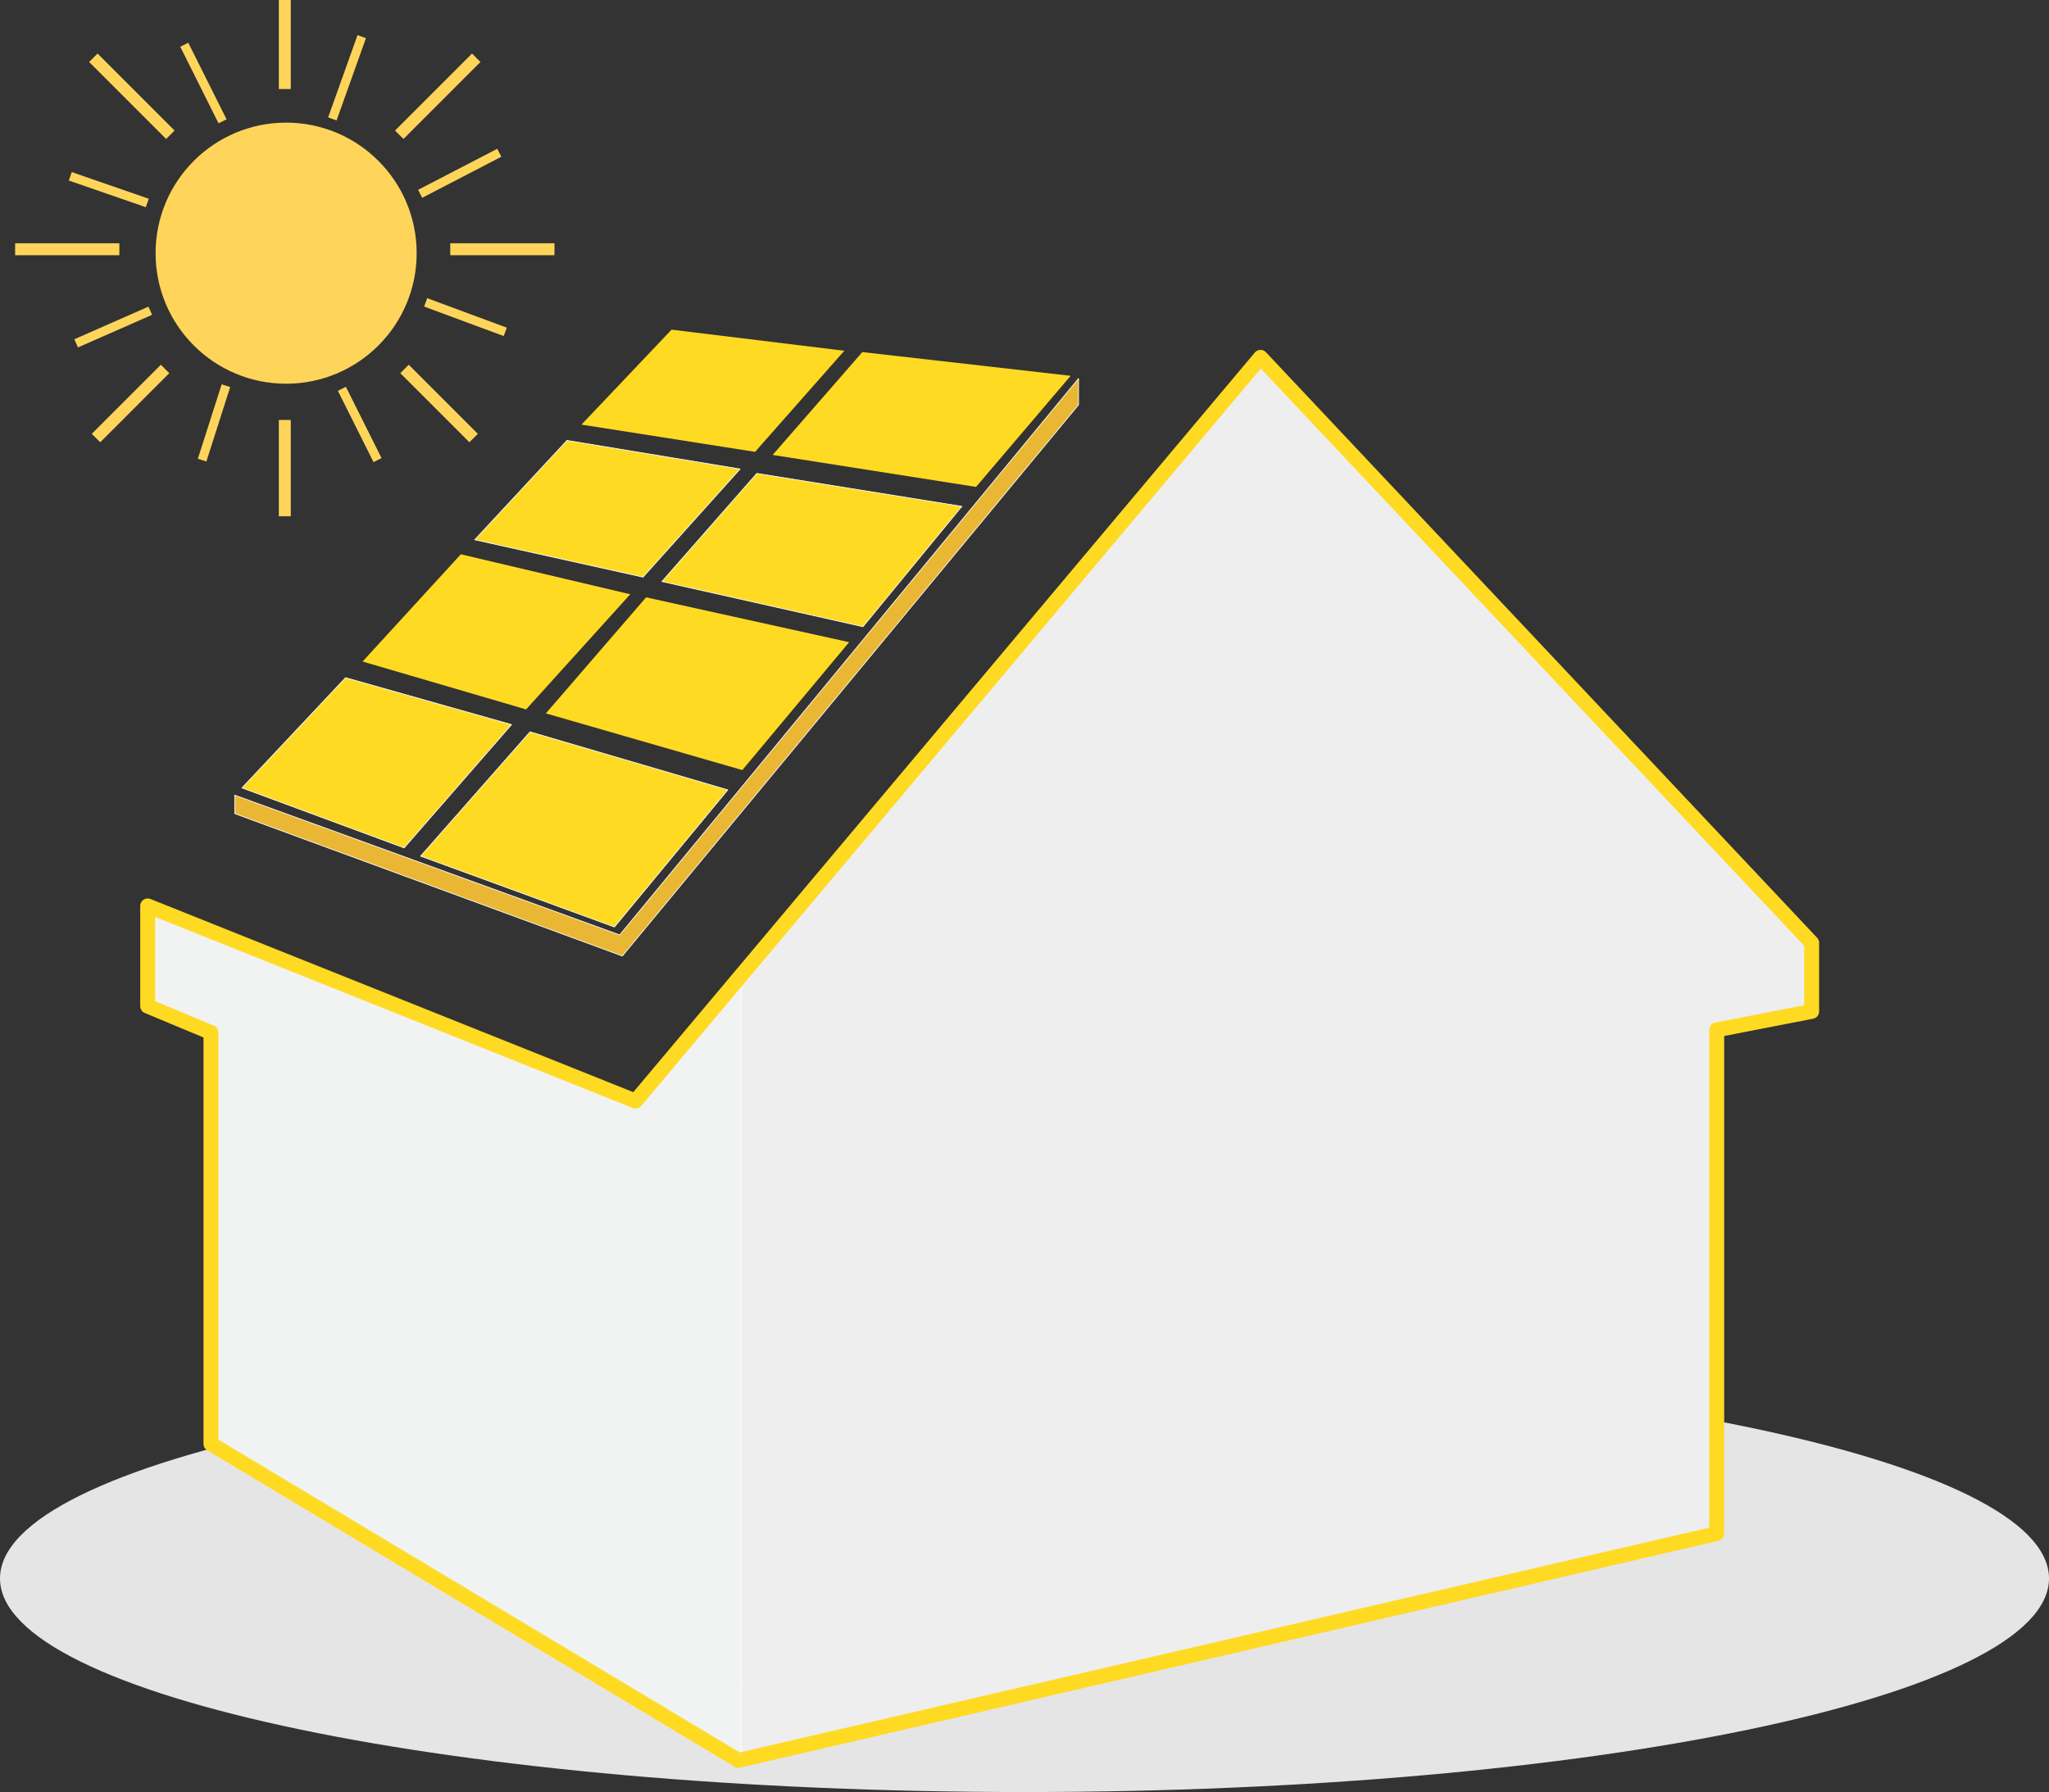 <svg width="687" height="601" viewBox="0 0 687 601" fill="none" xmlns="http://www.w3.org/2000/svg">
<rect x="0" y="0" width="687" height="601" fill="#333333" stroke="none"/>
<g clip-path="url(#clip0_285_3257)">
<path fill-rule="evenodd" clip-rule="evenodd" d="M0 529.358C0 489.778 153.772 457.715 343.5 457.715C533.228 457.715 687 489.778 687 529.358C687 568.938 533.228 601 343.5 601C153.772 601 0 568.938 0 529.358Z" fill="#E5E5E6"/>
<path fill-rule="evenodd" clip-rule="evenodd" d="M289.123 118.077L259.062 152.572L327.253 163.296L358.973 126.037L289.123 118.077Z" fill="#FFDA23"/>
<path fill-rule="evenodd" clip-rule="evenodd" d="M253.757 158.763L322.501 169.819L289.345 210.173L221.927 195.026L253.757 158.763Z" fill="#FFDA23" stroke="white" stroke-width="0.24" stroke-miterlimit="10" stroke-linecap="round" stroke-linejoin="round"/>
<path fill-rule="evenodd" clip-rule="evenodd" d="M216.621 200.333L284.702 215.369L248.894 258.266L183.023 239.25L216.621 200.333Z" fill="#FFDA23"/>
<path fill-rule="evenodd" clip-rule="evenodd" d="M254.641 319.737L258.178 586.848L249.336 591.271L70.734 484.249L71.618 346.271L49.514 336.542V303.817L213.969 371.037L254.641 319.737Z" fill="#F1F2F2" stroke="white" stroke-width="0.24" stroke-miterlimit="10" stroke-linecap="round" stroke-linejoin="round"/>
<path fill-rule="evenodd" clip-rule="evenodd" d="M361.625 126.922V135.767L208.664 320.622L78.691 272.86V266.669L207.78 313.546L361.625 126.922Z" fill="#EAB734" stroke="white" stroke-width="0.24" stroke-miterlimit="10" stroke-linecap="round" stroke-linejoin="round"/>
<path fill-rule="evenodd" clip-rule="evenodd" d="M248.452 328.582L248.599 591.271L576.479 514.322L575.595 345.387L607.425 340.08V317.084L423.517 119.846L248.452 328.582Z" fill="#EEEEEF" stroke="white" stroke-width="0.24" stroke-miterlimit="10" stroke-linecap="round" stroke-linejoin="round"/>
<path fill-rule="evenodd" clip-rule="evenodd" d="M177.718 245.441L244.031 264.9L206.011 310.892L141.025 287.122L177.718 245.441Z" fill="#FFDA23" stroke="white" stroke-width="0.24" stroke-miterlimit="10" stroke-linecap="round" stroke-linejoin="round"/>
<path fill-rule="evenodd" clip-rule="evenodd" d="M225.169 110.559L194.959 142.4L253.167 151.54L283.082 117.635L225.169 110.559Z" fill="#FFDA23"/>
<path fill-rule="evenodd" clip-rule="evenodd" d="M190.096 147.707L248.157 157.289L215.59 193.552L159.15 181.022L190.096 147.707Z" fill="#FFDA23" stroke="white" stroke-width="0.24" stroke-miterlimit="10" stroke-linecap="round" stroke-linejoin="round"/>
<path fill-rule="evenodd" clip-rule="evenodd" d="M154.509 185.887L211.316 199.301L176.392 237.924L121.573 221.856L154.509 185.887Z" fill="#FFDA23"/>
<path fill-rule="evenodd" clip-rule="evenodd" d="M115.863 227.273L171.529 243.009L135.499 284.358L81.123 264.237L115.863 227.273Z" fill="#FFDA23" stroke="white" stroke-width="0.24" stroke-miterlimit="10" stroke-linecap="round" stroke-linejoin="round"/>
<path fill-rule="evenodd" clip-rule="evenodd" d="M422.633 119.846L607.425 316.199V339.196L575.595 345.387V514.322L247.568 590.386L70.734 484.249V346.272L49.514 337.427V303.817L213.085 369.268L422.633 119.846Z" stroke="#FFDA23" stroke-width="5" stroke-miterlimit="10" stroke-linecap="round" stroke-linejoin="round"/>
<path d="M95.932 128.691C120.104 128.691 139.699 109.089 139.699 84.909C139.699 60.73 120.104 41.128 95.932 41.128C71.761 41.128 52.166 60.73 52.166 84.909C52.166 109.089 71.761 128.691 95.932 128.691Z" fill="#FED55A"/>
<path d="M95.49 142.843V171.146" stroke="#FED55A" stroke-width="4" stroke-miterlimit="10" stroke-linecap="square" stroke-linejoin="round"/>
<path d="M137.046 125.153L157.382 145.496" stroke="#FED55A" stroke-width="4" stroke-miterlimit="10" stroke-linecap="square" stroke-linejoin="round"/>
<path d="M53.934 125.153L33.599 145.496" stroke="#FED55A" stroke-width="4" stroke-miterlimit="10" stroke-linecap="square" stroke-linejoin="round"/>
<path d="M152.961 83.583H183.907" stroke="#FED55A" stroke-width="4" stroke-miterlimit="10" stroke-linecap="square" stroke-linejoin="round"/>
<path d="M135.278 43.781L158.266 20.785" stroke="#FED55A" stroke-width="4" stroke-miterlimit="10" stroke-linecap="square" stroke-linejoin="round"/>
<path d="M95.49 27.861V1.327" stroke="#FED55A" stroke-width="4" stroke-miterlimit="10" stroke-linecap="square" stroke-linejoin="round"/>
<path d="M55.703 43.781L32.714 20.785" stroke="#FED55A" stroke-width="4" stroke-miterlimit="10" stroke-linecap="square" stroke-linejoin="round"/>
<path d="M38.019 83.583H7.073" stroke="#FED55A" stroke-width="4" stroke-miterlimit="10" stroke-linecap="square" stroke-linejoin="round"/>
<path d="M47.97 67.579L24.982 59.619" stroke="#FED55A" stroke-width="3" stroke-miterlimit="10" stroke-linecap="square" stroke-linejoin="round"/>
<path d="M73.949 39.343L62.455 16.347" stroke="#FED55A" stroke-width="3" stroke-miterlimit="10" stroke-linecap="square" stroke-linejoin="round"/>
<path d="M111.938 38.464L120.779 13.699" stroke="#FED55A" stroke-width="3" stroke-miterlimit="10" stroke-linecap="square" stroke-linejoin="round"/>
<path d="M142.204 64.309L166.077 51.926" stroke="#FED55A" stroke-width="3" stroke-miterlimit="10" stroke-linecap="square" stroke-linejoin="round"/>
<path d="M49.008 104.814L26.903 114.544" stroke="#FED55A" stroke-width="3" stroke-miterlimit="10" stroke-linecap="square" stroke-linejoin="round"/>
<path d="M75.293 130.778L68.22 152.889" stroke="#FED55A" stroke-width="3" stroke-miterlimit="10" stroke-linecap="square" stroke-linejoin="round"/>
<path d="M115.301 131.739L125.911 152.967" stroke="#FED55A" stroke-width="3" stroke-miterlimit="10" stroke-linecap="square" stroke-linejoin="round"/>
<path d="M144.126 101.93L167.999 110.774" stroke="#FED55A" stroke-width="3" stroke-miterlimit="10" stroke-linecap="square" stroke-linejoin="round"/>
</g>
<defs>
<clipPath id="clip0_285_3257">
<rect width="687" height="601" fill="white"/>
</clipPath>
</defs>
</svg>
